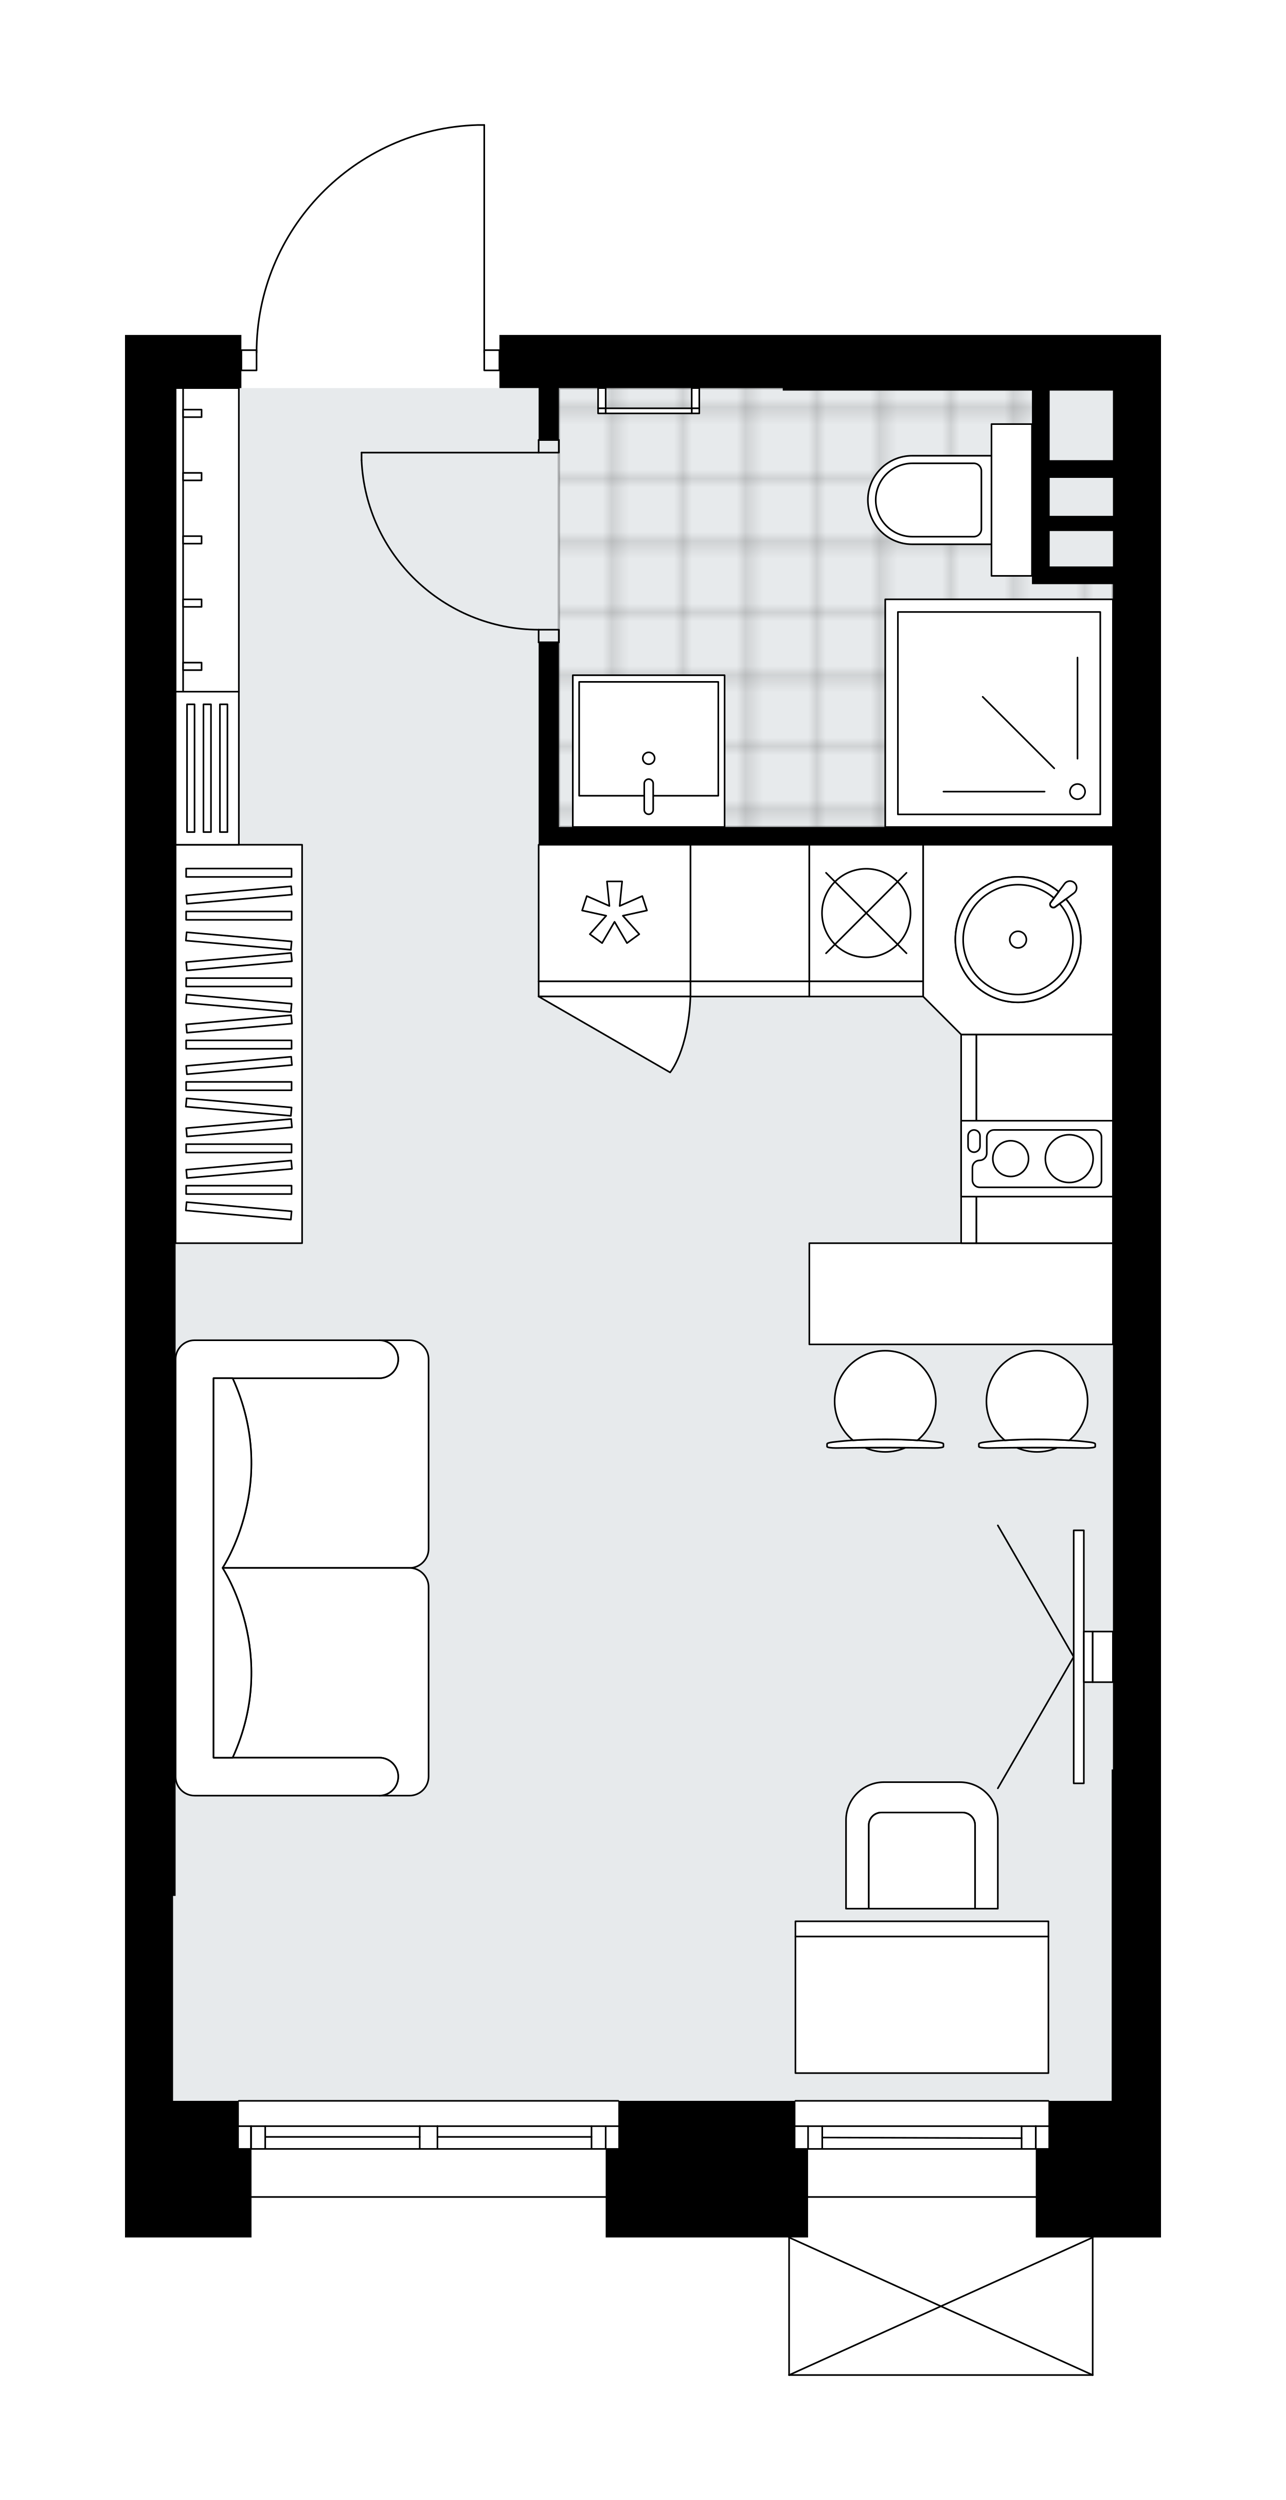 <svg xmlns="http://www.w3.org/2000/svg" xmlns:xlink="http://www.w3.org/1999/xlink" height="2000px" id="Layer_1" style="enable-background:new 0 0 1028.79 2000;" version="1.1" viewBox="0 0 1028.79 2000" width="1028.79px" x="0px" y="0px" xml:space="preserve">
<style type="text/css">
	.st0{fill:none;}
	.st1{opacity:0.25;fill:none;stroke:#000000;stroke-width:0.4;stroke-miterlimit:10;}
	.st2{fill:#FFFFFF;}
	.st3{fill:#E7EAEC;}
	
		.st4{fill:url(#SVGID_1_);stroke:#000000;stroke-width:2;stroke-linecap:round;stroke-linejoin:round;stroke-miterlimit:10;stroke-opacity:0.25;}
	.st5{fill:none;stroke:#000000;stroke-width:1.3;stroke-linecap:round;stroke-linejoin:round;stroke-miterlimit:10;}
	.st6{fill:#FFFFFF;stroke:#000000;stroke-width:1.3;stroke-linecap:round;stroke-linejoin:round;stroke-miterlimit:10;}
	.st7{fill:none;stroke:#000000;stroke-width:1.3;stroke-linecap:round;stroke-linejoin:round;}
	.st8{fill:none;stroke:#000000;stroke-width:1.3;stroke-linecap:round;stroke-linejoin:round;stroke-dasharray:10.135,10.135;}
	.st9{font-family: 'Arial-BoldMT','Arial'; font-weight:bold;}
	.st10{font-size:106.078px;}
	.st11{font-size:89.758px;}
	.st12{font-family: 'ArialMT','Arial';}
	.st13{font-size:40px;}
</style>
<pattern height="14.57" id="New_Pattern_Swatch_2" patternUnits="userSpaceOnUse" style="overflow:visible;" viewBox="7.49 -22.06 14.57 14.57" width="14.57" x="2485.92" y="838.99">
	<g>
		<rect class="st0" height="14.57" width="14.57" x="7.49" y="-22.06" />
		<g>
			<rect class="st1" height="7.29" width="7.29" x="14.77" y="-7.49" />
		</g>
		<g>
			<rect class="st1" height="7.29" width="7.29" x="0.2" y="-7.49" />
		</g>
		<g>
			<rect class="st1" height="7.29" width="7.29" x="22.06" y="-14.77" />
		</g>
		<g>
			<rect class="st1" height="7.29" width="7.29" x="7.49" y="-14.77" />
			<rect class="st1" height="7.29" width="7.29" x="14.77" y="-22.06" />
		</g>
		<g>
			<rect class="st1" height="7.29" width="7.29" x="0.2" y="-22.06" />
		</g>
		<g>
			<rect class="st1" height="7.29" width="7.29" x="22.06" y="-29.35" />
		</g>
		<g>
			<rect class="st1" height="7.29" width="7.29" x="7.49" y="-29.35" />
		</g>
	</g>
</pattern>
<path class="st2" d="M626.21,267.96h302.57v44.53v1103.03  v265.13v38.45v70.84h-54V1900c0,0,0,0,0,0.01c0,0.05-0.02,0.09-0.03,0.14c-0.01,0.04-0.01,0.08-0.03,0.12c0,0,0,0.01,0,0.01  c0,0.01-0.01,0.01-0.02,0.02c-0.05,0.09-0.12,0.17-0.2,0.23c-0.02,0.02-0.04,0.03-0.07,0.04c-0.09,0.05-0.2,0.09-0.31,0.09H631.27  c-0.12,0-0.22-0.04-0.31-0.09c-0.02-0.01-0.04-0.03-0.07-0.04c-0.08-0.06-0.15-0.14-0.2-0.23c0-0.01-0.01-0.01-0.02-0.02  c0,0,0-0.01,0-0.01c-0.02-0.04-0.02-0.08-0.03-0.12c-0.01-0.05-0.03-0.09-0.03-0.14c0,0,0,0,0-0.01v-110.06H484.54v-31.73H201.2  v31.73h-10.12H100v-68.81v-40.48v-202.39V310.47v-42.5h93.1v11.49c0,0,0,0,0,0h11.53c0.68-46.83,18.95-91.02,51.64-124.7  c33.32-34.32,78-54,125.81-55.41h5.32c0.36,0,0.65,0.29,0.65,0.65v179.46h11.49v-11.49h64.76H626.21z" id="background" />
<g id="floor">
	<rect class="st3" height="1370.18" width="751.88" x="138.45" y="310.47" />
	<pattern id="SVGID_1_" patternTransform="matrix(7.14 0 0 7.14 62533.09 41569.855)" xlink:href="#New_Pattern_Swatch_2">
	</pattern>
	<polygon class="st4" points="834.51,460.71 834.51,310.46 447.1,310.46 447.1,661.61 890.33,661.61 890.33,460.71  " />
	<g id="LWPOLYLINE_00000151526724170028798930000017976082028921809846_">
		<rect class="st5" height="10.12" width="16.19" x="430.91" y="351.96" />
	</g>
	<g id="LWPOLYLINE_00000128455712217573586910000015217593309164172189_">
		<rect class="st5" height="10.12" width="16.19" x="430.91" y="503.75" />
	</g>
	<g id="LINE_00000182517657764402583620000002180066956610583480_">
		<line class="st5" x1="430.91" x2="447.1" y1="351.96" y2="351.96" />
	</g>
	<g id="LINE_00000162320606217058434300000011758562327965864580_">
		<line class="st5" x1="430.91" x2="447.1" y1="513.87" y2="513.87" />
	</g>
	<g id="LINE_00000142162832497474272160000006858306094111709881_">
		<line class="st5" x1="430.91" x2="289.24" y1="362.08" y2="362.08" />
	</g>
	<g id="ARC_00000124853640725603836140000012374854788929368465_">
		<path class="st5" d="M430.91,503.75c-75.88-0.05-138.3-59.79-141.67-135.6" />
	</g>
	<g id="LINE_00000074425575527983678440000008907482186607921819_">
		<line class="st5" x1="289.24" x2="289.24" y1="362.08" y2="368.15" />
	</g>
	<g id="LWPOLYLINE_00000041263859866838002430000015635486098813408669_">
		<rect class="st5" height="16.19" width="12.14" x="193.1" y="280.11" />
	</g>
	<g id="LWPOLYLINE_00000057127367525170928530000015740237275811433607_">
		<rect class="st5" height="16.19" width="12.14" x="387.39" y="280.11" />
	</g>
	<g id="LWPOLYLINE_00000121959284816145412190000005717677608623538616_">
		<path class="st5" d="M205.24,282.15c0-98.54,78.34-179.24,176.85-182.15h5.31" />
	</g>
	<g id="LINE_00000011751561987804626860000008223564723204956598_">
		<line class="st5" x1="387.39" x2="387.39" y1="282.15" y2="100" />
	</g>
	<g id="LINE_00000117670737705827683080000010169411451713681833_">
		<line class="st5" x1="191.08" x2="494.66" y1="1680.65" y2="1680.65" />
	</g>
	<g id="LINE_00000106113463229574966090000000834420717509533328_">
		<line class="st5" x1="494.66" x2="349.95" y1="1719.1" y2="1719.1" />
	</g>
	<g id="LINE_00000019671112802847800100000011513174161579343027_">
		<line class="st5" x1="335.78" x2="191.08" y1="1719.1" y2="1719.1" />
	</g>
	<g id="LINE_00000080186182433755578080000015164877882688767921_">
		<line class="st5" x1="200.83" x2="200.83" y1="1700.89" y2="1719.1" />
	</g>
	<g id="LINE_00000181795900270578980520000008404570877504276907_">
		<line class="st5" x1="484.54" x2="484.54" y1="1700.89" y2="1719.1" />
	</g>
	<g id="LINE_00000158745031377986583100000000941070180215065529_">
		<line class="st5" x1="494.66" x2="349.95" y1="1700.89" y2="1700.89" />
	</g>
	<g id="LINE_00000061436483413886201170000002625659000855018166_">
		<line class="st5" x1="335.78" x2="191.08" y1="1700.89" y2="1700.89" />
	</g>
	<g id="LINE_00000007386616855381992210000002521549398128529066_">
		<line class="st5" x1="335.78" x2="212.17" y1="1709.49" y2="1709.49" />
	</g>
	<g id="LINE_00000096745378340603631330000007121348066381486753_">
		<line class="st5" x1="473.21" x2="349.95" y1="1709.49" y2="1709.49" />
	</g>
	<g id="LINE_00000057110320856715745000000014637954006469412764_">
		<line class="st5" x1="473.21" x2="473.21" y1="1719.1" y2="1700.89" />
	</g>
	<g id="LINE_00000062170124279035849360000018257672642235700656_">
		<line class="st5" x1="200.83" x2="200.83" y1="1700.89" y2="1719.1" />
	</g>
	<g id="LINE_00000058548246638190638520000016964320688192568462_">
		<line class="st5" x1="212.17" x2="212.17" y1="1719.1" y2="1700.89" />
	</g>
	<g id="LINE_00000137811457118244875560000007978101896883361962_">
		<line class="st5" x1="349.95" x2="349.95" y1="1700.89" y2="1719.1" />
	</g>
	<g id="LINE_00000021099702295849063910000000189724119093074851_">
		<line class="st5" x1="349.95" x2="335.78" y1="1719.1" y2="1719.1" />
	</g>
	<g id="LINE_00000020381779208050135510000006628953468651782812_">
		<line class="st5" x1="335.78" x2="335.78" y1="1719.1" y2="1700.89" />
	</g>
	<g id="LINE_00000084500657868348336580000015644834763814832272_">
		<line class="st5" x1="335.78" x2="349.95" y1="1700.89" y2="1700.89" />
	</g>
	<g id="LINE_00000129168633197333633140000017278037387356050334_">
		<line class="st5" x1="494.66" x2="191.08" y1="1757.56" y2="1757.56" />
	</g>
	<g id="LINE_00000086689105940308338960000009871455918761975995_">
		<line class="st5" x1="838.72" x2="636.33" y1="1757.56" y2="1757.56" />
	</g>
	<g id="LINE_00000109013678924714778350000010985892855989946513_">
		<line class="st5" x1="636.33" x2="838.72" y1="1700.89" y2="1700.89" />
	</g>
	<g id="LINE_00000052062527744971015580000013300533069914359213_">
		<line class="st5" x1="828.6" x2="828.6" y1="1719.1" y2="1700.89" />
	</g>
	<g id="LINE_00000134248168174306514110000013322863146327980197_">
		<line class="st5" x1="646.45" x2="646.45" y1="1719.1" y2="1700.89" />
	</g>
	<g id="LINE_00000163780002221007410280000010162237399815109566_">
		<line class="st5" x1="636.33" x2="838.72" y1="1719.1" y2="1719.1" />
	</g>
	<g id="LINE_00000104706634033700322890000013932575463700261308_">
		<line class="st5" x1="657.79" x2="817.27" y1="1710" y2="1710.5" />
	</g>
	<g id="LINE_00000085961976611464484020000004384445775200178846_">
		<line class="st5" x1="657.79" x2="657.79" y1="1700.89" y2="1719.1" />
	</g>
	<g id="LINE_00000116214565513797162040000018237462309993531531_">
		<line class="st5" x1="828.6" x2="828.6" y1="1719.1" y2="1700.89" />
	</g>
	<g id="LINE_00000160187653575878943530000003484789553511865520_">
		<line class="st5" x1="817.27" x2="817.27" y1="1700.89" y2="1719.1" />
	</g>
	<g id="LINE_00000139260094827333971640000008817541811960560032_">
		<line class="st5" x1="636.33" x2="838.72" y1="1680.65" y2="1680.65" />
	</g>
	<g id="LINE_00000054264852971015274730000013470875343009975483_">
		<line class="st5" x1="874.14" x2="631.27" y1="1900" y2="1900" />
	</g>
	<g id="LINE_00000090291934456321351470000001035674770337775008_">
		<line class="st5" x1="631.27" x2="631.27" y1="1900" y2="1789.94" />
	</g>
	<g id="LINE_00000088845721397848749980000005908033273769879482_">
		<line class="st5" x1="874.14" x2="874.14" y1="1789.94" y2="1900" />
	</g>
	<g id="LWPOLYLINE_00000123430358815025432650000011585502148119775654_">
		<line class="st5" x1="631.27" x2="874.14" y1="1789.94" y2="1900" />
	</g>
	<g id="LWPOLYLINE_00000153690332634018281220000014088478793781567671_">
		<line class="st5" x1="874.14" x2="631.27" y1="1789.94" y2="1900" />
	</g>
	<path d="M464.3,267.96h-64.77v42.5h31.37v41.49h16.19v-41.49h17.2h161.91v2.02h199.35v55.66v14.17v85h14.17h50.6v194.29H447.1   V513.87h-16.19v147.75v14.17h459.43v739.74h-1.01v265.13h-50.6v38.45h-10.12v70.84h100.18v-70.84v-38.45v-265.13V312.49v-44.53   H626.21H464.3z M839.74,382.31h50.6v30.36h-50.6V382.31z M839.74,453.15v-28.33h50.6v28.33H839.74z M890.33,312.49v55.66h-50.6   v-55.66H890.33z" />
	<polygon points="191.08,1680.65 138.45,1680.65 138.45,1516.71 140.48,1516.71 140.48,1478.26 140.48,310.47 193.1,310.47    193.1,267.96 100,267.96 100,310.47 100,1478.26 100,1680.65 100,1721.13 100,1789.94 191.08,1789.94 201.2,1789.94 201.2,1719.1    191.08,1719.1  " />
	<polygon points="636.33,1680.65 494.66,1680.65 494.66,1719.1 484.54,1719.1 484.54,1789.94 646.45,1789.94 646.45,1719.1    636.33,1719.1  " />
</g>
<g id="mebel">
	<g>
		
			<rect class="st6" height="242.87" transform="matrix(-1 -1.224647e-16 1.224647e-16 -1 331.559 863.793)" width="50.6" x="140.48" y="310.46" />
		
			<rect class="st6" height="242.87" transform="matrix(-1 -1.224647e-16 1.224647e-16 -1 286.968 863.793)" width="6.01" x="140.48" y="310.46" />
		
			<rect class="st6" height="14.77" transform="matrix(6.123234e-17 -1 1 6.123234e-17 -278.023 585.769)" width="6.01" x="150.87" y="424.51" />
		
			<rect class="st6" height="14.77" transform="matrix(6.123234e-17 -1 1 6.123234e-17 -227.426 535.172)" width="6.01" x="150.87" y="373.91" />
		
			<rect class="st6" height="14.77" transform="matrix(6.123234e-17 -1 1 6.123234e-17 -176.828 484.574)" width="6.01" x="150.87" y="323.32" />
		
			<rect class="st6" height="14.77" transform="matrix(6.123234e-17 -1 1 6.123234e-17 -328.621 636.367)" width="6.01" x="150.87" y="475.11" />
		
			<rect class="st6" height="14.77" transform="matrix(6.123234e-17 -1 1 6.123234e-17 -379.219 686.964)" width="6.01" x="150.87" y="525.71" />
	</g>
	<g>
		<g>
			<g>
				<g>
					<path class="st6" d="M695.03,1526.9v-66.79c0-5.59,4.53-10.12,10.12-10.12h64.76c5.59,0,10.12,4.53,10.12,10.12v66.79h18.22       v-70.86c0-16.75-13.58-30.34-30.34-30.34h-60.76c-16.75,0-30.34,13.58-30.34,30.34v70.86H695.03z" />
				</g>
				<path class="st6" d="M769.91,1450h-64.76c-5.59,0-10.12,4.53-10.12,10.12v66.79h85v-66.79      C780.03,1454.53,775.5,1450,769.91,1450z" />
			</g>
		</g>
		<g>
			
				<rect class="st6" height="109.29" transform="matrix(-1 -2.694479e-11 2.694479e-11 -1 1475.059 3207.621)" width="202.39" x="636.33" y="1549.17" />
			
				<rect class="st6" height="12.14" transform="matrix(-1 -2.694479e-11 2.694479e-11 -1 1475.059 3086.187)" width="202.39" x="636.33" y="1537.02" />
		</g>
	</g>
	<g>
		
			<rect class="st6" height="318.76" transform="matrix(-1 -1.435759e-10 1.435759e-10 -1 382.156 1670.319)" width="101.2" x="140.48" y="675.78" />
		<g>
			
				<rect class="st6" height="6.7" transform="matrix(-1 -1.348887e-10 1.348887e-10 -1 382.156 1903.734)" width="84.33" x="148.91" y="948.52" />
			
				<rect class="st6" height="6.7" transform="matrix(-1 -1.345436e-10 1.345436e-10 -1 382.156 1837.32)" width="84.33" x="148.91" y="915.31" />
			
				<rect class="st6" height="6.7" transform="matrix(-1 -1.346622e-10 1.346622e-10 -1 382.156 1737.7)" width="84.33" x="148.91" y="865.5" />
			
				<rect class="st6" height="6.7" transform="matrix(-1 -1.348887e-10 1.348887e-10 -1 382.156 1671.287)" width="84.33" x="148.91" y="832.29" />
			
				<rect class="st6" height="6.7" transform="matrix(-1 -1.345436e-10 1.345436e-10 -1 382.156 1571.667)" width="84.33" x="148.91" y="782.48" />
			
				<rect class="st6" height="6.7" transform="matrix(-0.996 -0.087 0.087 -0.996 297.022 1949.908)" width="84.33" x="148.91" y="965.12" />
			
				<rect class="st6" height="6.7" transform="matrix(-0.996 -0.087 0.087 -0.996 304.257 1784.191)" width="84.33" x="148.91" y="882.1" />
			
				<rect class="st6" height="6.7" transform="matrix(-0.996 -0.087 0.087 -0.996 311.492 1618.474)" width="84.33" x="148.91" y="799.09" />
			
				<rect class="st6" height="6.7" transform="matrix(-0.996 0.087 -0.087 -0.996 462.943 1850.314)" width="84.33" x="148.91" y="931.91" />
			
				<rect class="st6" height="6.7" transform="matrix(-0.996 0.087 -0.087 -0.996 460.049 1784.027)" width="84.33" x="148.91" y="898.71" />
			
				<rect class="st6" height="6.7" transform="matrix(-0.996 0.087 -0.087 -0.996 455.708 1684.597)" width="84.33" x="148.91" y="848.9" />
			
				<rect class="st6" height="6.7" transform="matrix(-0.996 0.087 -0.087 -0.996 452.813 1618.31)" width="84.33" x="148.91" y="815.69" />
			
				<rect class="st6" height="6.7" transform="matrix(-0.996 -0.087 0.087 -0.996 315.834 1519.043)" width="84.33" x="148.91" y="749.28" />
			
				<rect class="st6" height="6.7" transform="matrix(-0.996 0.087 -0.087 -0.996 448.472 1518.88)" width="84.33" x="148.91" y="765.88" />
			
				<rect class="st6" height="6.7" transform="matrix(-1 -1.346622e-10 1.346622e-10 -1 382.156 1465.023)" width="84.33" x="148.91" y="729.16" />
			
				<rect class="st6" height="6.7" transform="matrix(-1 -1.343171e-10 1.343171e-10 -1 382.156 1396.373)" width="84.33" x="148.91" y="694.84" />
			
				<rect class="st6" height="6.7" transform="matrix(-0.996 0.087 -0.087 -0.996 443.825 1412.439)" width="84.33" x="148.91" y="712.56" />
		</g>
	</g>
	<g>
		<path class="st6" d="M303.4,1102.54L303.4,1102.54c8.38,0,15.18-6.8,15.18-15.18l0,0c0-8.38-6.8-15.18-15.18-15.18h0h24.23    c8.41,0,15.24,6.82,15.24,15.24v151.66c0,8.39-6.86,15.25-15.25,15.25l-149.6,0c0,0,46.05-68.45,8.07-151.79H303.4z" />
		<path class="st6" d="M303.4,1406.12L303.4,1406.12c8.38,0,15.18,6.8,15.18,15.18l0,0c0,8.38-6.8,15.18-15.18,15.18h0h24.23    c8.41,0,15.24-6.82,15.24-15.24v-151.66c0-8.39-6.86-15.25-15.25-15.25l-149.6,0c0,0,46.05,68.45,8.07,151.79H303.4z" />
		<path class="st6" d="M155.66,1072.18H303.4c8.38,0,15.18,6.8,15.18,15.18l0,0c0,8.38-6.8,15.18-15.18,15.18H170.84v303.59H303.4    c8.38,0,15.18,6.8,15.18,15.18v0c0,8.38-6.8,15.18-15.18,15.18H155.66c-8.38,0-15.18-6.8-15.18-15.18v-333.94    C140.48,1079.01,147.31,1072.18,155.66,1072.18z" />
		<path class="st6" d="M186.08,1406.12c37.98-83.34-8.07-151.79-8.07-151.79v-0.01c0,0,46.05-68.45,8.07-151.79h-15.24v303.59    L186.08,1406.12z" />
	</g>
	<g>
		<g>
			<g id="LINE_00000065052401055799852750000001837593761221169565_">
				<path class="st6" d="M787.54,1153.71c24.5-3.08,59.66-3.08,84.16,0c2.83,0.36,4.47,0.89,4.47,1.45v0.14v2      c0,0.6-3.17,1.09-7.08,1.09c-26.24-0.42-52.69-0.42-78.93,0c-3.91,0-7.08-0.49-7.08-1.09v-2v-0.14      C783.07,1154.6,784.71,1154.06,787.54,1153.71z" />
			</g>
			<g>
				<path class="st6" d="M813.6,1158.2c4.91,2.12,10.33,3.31,16.02,3.31c5.69,0,11.1-1.19,16.02-3.31      C834.95,1158.13,824.29,1158.13,813.6,1158.2z" />
				<path class="st6" d="M803.84,1152.24c16.5-1.07,35.06-1.07,51.56,0c8.98-7.42,14.7-18.65,14.7-31.2      c0-22.36-18.12-40.48-40.48-40.48c-22.36,0-40.48,18.12-40.48,40.48C789.14,1133.59,794.86,1144.81,803.84,1152.24z" />
			</g>
		</g>
		<g>
			<g id="LINE_00000054257031710570591720000004787568983730544781_">
				<path class="st6" d="M666.1,1153.71c24.5-3.08,59.66-3.08,84.16,0c2.83,0.36,4.47,0.89,4.47,1.45v0.14v2      c0,0.6-3.17,1.09-7.08,1.09c-26.24-0.42-52.69-0.42-78.93,0c-3.91,0-7.08-0.49-7.08-1.09v-2v-0.14      C661.63,1154.6,663.28,1154.06,666.1,1153.71z" />
			</g>
			<g>
				<path class="st6" d="M692.16,1158.2c4.91,2.12,10.33,3.31,16.02,3.31s11.1-1.19,16.02-3.31      C713.52,1158.13,702.85,1158.13,692.16,1158.2z" />
				<path class="st6" d="M682.4,1152.24c16.5-1.07,35.06-1.07,51.56,0c8.98-7.42,14.7-18.65,14.7-31.2      c0-22.36-18.12-40.48-40.48-40.48c-22.36,0-40.48,18.12-40.48,40.48C667.71,1133.59,673.43,1144.81,682.4,1152.24z" />
			</g>
		</g>
		
			<rect class="st6" height="80.96" transform="matrix(-1 -8.995750e-11 8.995750e-11 -1 1537.802 2070.035)" width="242.87" x="647.47" y="994.54" />
	</g>
	<g>
		<rect class="st6" height="109.29" width="95.12" x="552.35" y="675.78" />
		<rect class="st6" height="12.14" width="95.12" x="552.35" y="785.07" />
	</g>
	<g>
		
			<rect class="st6" height="109.29" transform="matrix(-1.836970e-16 1 -1 -1.836970e-16 1746.743 75.363)" width="166.97" x="752.2" y="856.41" />
		
			<rect class="st6" height="12.14" transform="matrix(-1.836970e-16 1 -1 -1.836970e-16 1686.026 136.08)" width="166.97" x="691.49" y="904.98" />
	</g>
	<g>
		<g>
			<g id="LINE_00000094606479067295114330000008201219294578980526_">
				<line class="st6" x1="858.96" x2="798.25" y1="1325.45" y2="1430.62" />
			</g>
			<g id="LINE_00000168076253320679788700000004310479898671746955_">
				<line class="st6" x1="858.96" x2="798.25" y1="1325.45" y2="1220.29" />
			</g>
		</g>
		<rect class="st6" height="202.39" width="8.1" x="858.96" y="1224.26" />
		
			<rect class="st6" height="40.48" transform="matrix(-1 -1.224647e-16 1.224647e-16 -1 1741.205 2650.908)" width="7.08" x="867.06" y="1305.22" />
		<rect class="st6" height="40.48" width="16.19" x="874.14" y="1305.22" />
	</g>
	<g>
		<rect class="st6" height="122.44" width="50.6" x="140.48" y="553.33" />
		
			<rect class="st6" height="102.21" transform="matrix(-1 -1.224647e-16 1.224647e-16 -1 305.248 1229.109)" width="6.01" x="149.62" y="563.45" />
		
			<rect class="st6" height="102.21" transform="matrix(-1 -1.224647e-16 1.224647e-16 -1 331.559 1229.109)" width="6.01" x="162.78" y="563.45" />
		
			<rect class="st6" height="102.21" transform="matrix(-1 -1.224647e-16 1.224647e-16 -1 357.87 1229.109)" width="6.01" x="175.93" y="563.45" />
	</g>
	<g>
		<path class="st6" d="M694.29,399.99L694.29,399.99c0-19.56,15.86-35.42,35.42-35.42h63.49v70.84H729.7    C710.14,435.41,694.29,419.55,694.29,399.99z" />
		
			<rect class="st6" height="32.38" transform="matrix(2.396245e-13 1 -1 2.396245e-13 1209.369 -409.393)" width="121.43" x="748.66" y="383.8" />
		<path class="st6" d="M700.57,399.99L700.57,399.99c0-16.21,13.14-29.35,29.35-29.35h49.11c3.35,0,6.07,2.72,6.07,6.07v46.55    c0,3.35-2.72,6.07-6.07,6.07h-49.11C713.71,429.33,700.57,416.2,700.57,399.99z" />
	</g>
	<g>
		
			<rect class="st6" height="182.15" transform="matrix(-1.346685e-10 1 -1 -1.346685e-10 1369.795 -228.727)" width="182.15" x="708.19" y="479.46" />
		
			<rect class="st6" height="161.91" transform="matrix(-1.347013e-10 1 -1 -1.347013e-10 1369.795 -228.727)" width="161.91" x="718.31" y="489.58" />
		<circle class="st6" cx="862" cy="633.28" r="6.07" />
		<line class="st6" x1="862" x2="862" y1="606.96" y2="526.01" />
		<line class="st6" x1="843.4" x2="786.15" y1="614.67" y2="557.43" />
		<line class="st6" x1="835.69" x2="754.74" y1="633.28" y2="633.28" />
	</g>
	<g>
		
			<rect class="st6" height="121.43" transform="matrix(-1 -8.974922e-11 8.974922e-11 -1 1037.901 1201.785)" width="121.44" x="458.23" y="540.18" />
		
			<rect class="st6" height="91.08" transform="matrix(-1 -8.989977e-11 8.989977e-11 -1 1037.943 1182.084)" width="111.31" x="463.31" y="545.5" />
		<path class="st6" d="M518.97,623.28L518.97,623.28c1.98,0,3.58,1.6,3.58,3.58v20.98c0,1.98-1.6,3.58-3.58,3.58l0,0    c-1.98,0-3.58-1.6-3.58-3.58v-20.98C515.39,624.89,516.99,623.28,518.97,623.28z" />
		<circle class="st6" cx="518.97" cy="606.61" r="4.76" />
	</g>
	<g>
		<rect class="st6" height="16.19" width="6.07" x="478.47" y="310.46" />
		<rect class="st6" height="4.05" width="6.07" x="478.47" y="326.65" />
		<rect class="st6" height="16.19" width="6.07" x="553.36" y="310.46" />
		<rect class="st6" height="4.05" width="6.07" x="553.36" y="326.65" />
		
			<rect class="st6" height="4.05" transform="matrix(-1 -1.224647e-16 1.224647e-16 -1 1037.901 657.355)" width="68.81" x="484.54" y="326.65" />
	</g>
	<g>
		
			<rect class="st6" height="121.43" transform="matrix(-1.836970e-16 1 -1 -1.836970e-16 1756.547 97.307)" width="60.72" x="799.26" y="866.21" />
		<path class="st6" d="M875.46,903.94h-80.31c-3.17,0-5.74,2.57-5.74,5.74v12.87c0,3.17-2.57,5.74-5.74,5.74l0,0    c-3.17,0-5.74,2.57-5.74,5.74v10.07c0,3.17,2.57,5.74,5.74,5.74h91.78c3.17,0,5.74-2.57,5.74-5.74v-34.42    C881.19,906.51,878.62,903.94,875.46,903.94z" />
		<path class="st6" d="M774.44,916.96v-8.24c0-2.64,2.14-4.78,4.78-4.78l0,0c2.64,0,4.78,2.14,4.78,4.78v8.24    c0,2.64-2.14,4.78-4.78,4.78l0,0C776.58,921.74,774.44,919.6,774.44,916.96z" />
		<circle class="st6" cx="808.53" cy="926.89" r="14.3" />
		<circle class="st6" cx="855.38" cy="926.89" r="19.12" />
	</g>
	<g>
		
			<rect class="st6" height="109.29" transform="matrix(-1 -1.224647e-16 1.224647e-16 -1 983.256 1460.845)" width="121.43" x="430.91" y="675.78" />
		
			<rect class="st6" height="12.14" transform="matrix(-1 -1.224647e-16 1.224647e-16 -1 983.256 1582.279)" width="121.43" x="430.91" y="785.07" />
		<polygon class="st6" points="495.74,724.77 497.7,705.12 485.56,705.12 487.52,724.77 469.44,716.83 465.69,728.38 484.98,732.58     471.85,747.32 481.67,754.46 491.63,737.41 501.59,754.46 511.41,747.32 498.27,732.58 517.56,728.38 513.81,716.83   " />
		<path class="st6" d="M430.91,797.21l105.17,60.72c0,0,14.65-17.09,16.27-60.72H430.91z" />
	</g>
	<g>
		<rect class="st6" height="109.29" width="91.08" x="647.47" y="675.78" />
		<rect class="st6" height="12.14" width="91.08" x="647.47" y="785.07" />
		<circle class="st6" cx="693.01" cy="730.42" r="35.42" />
		<line class="st6" x1="725.21" x2="660.81" y1="698.22" y2="762.62" />
		<line class="st6" x1="725.21" x2="660.81" y1="762.62" y2="698.22" />
	</g>
	<g>
		<polygon class="st6" points="768.9,827.57 890.34,827.57 890.34,675.78 738.54,675.78 738.54,797.21   " />
		<g id="ARC_00000138561585701871360130000002239560842701627813_">
			<path class="st6" d="M851.65,706.98c0.31-0.42,0.68-0.78,1.09-1.09c2.37-1.77,5.73-1.28,7.5,1.09c1.77,2.37,1.28,5.73-1.09,7.5     l-15.19,11.32c-0.8,0.43-1.75,0.43-2.55,0c-1.3-0.7-1.79-2.33-1.08-3.63L851.65,706.98z" />
		</g>
		<path class="st6" d="M852.73,719.26l-8.77,6.54c-0.8,0.43-1.75,0.43-2.55,0c-1.3-0.7-1.79-2.33-1.08-3.63l6.54-8.77    c-8.75-7.42-20.06-11.92-32.43-11.92c-27.72,0-50.19,22.47-50.19,50.19s22.47,50.19,50.19,50.19s50.19-22.47,50.19-50.19    C864.63,739.31,860.14,728.01,852.73,719.26z" />
		<path class="st6" d="M852.73,719.26l-8.77,6.54c-0.8,0.43-1.75,0.43-2.55,0c-1.3-0.7-1.79-2.33-1.08-3.63l6.54-8.77    c-8.75-7.42-20.06-11.92-32.43-11.92c-27.72,0-50.19,22.47-50.19,50.19s22.47,50.19,50.19,50.19s50.19-22.47,50.19-50.19    C864.63,739.31,860.14,728.01,852.73,719.26z" />
		<path class="st6" d="M843.96,725.8c-0.8,0.43-1.75,0.43-2.55,0c-1.3-0.7-1.79-2.33-1.08-3.63l2.79-3.74    c-7.7-6.65-17.71-10.69-28.67-10.69c-24.27,0-43.94,19.67-43.94,43.94s19.67,43.94,43.94,43.94c24.26,0,43.94-19.67,43.94-43.94    c0-10.96-4.04-20.96-10.68-28.66L843.96,725.8z" />
		<circle class="st6" cx="814.44" cy="751.67" r="6.65" />
	</g>
</g>
</svg>